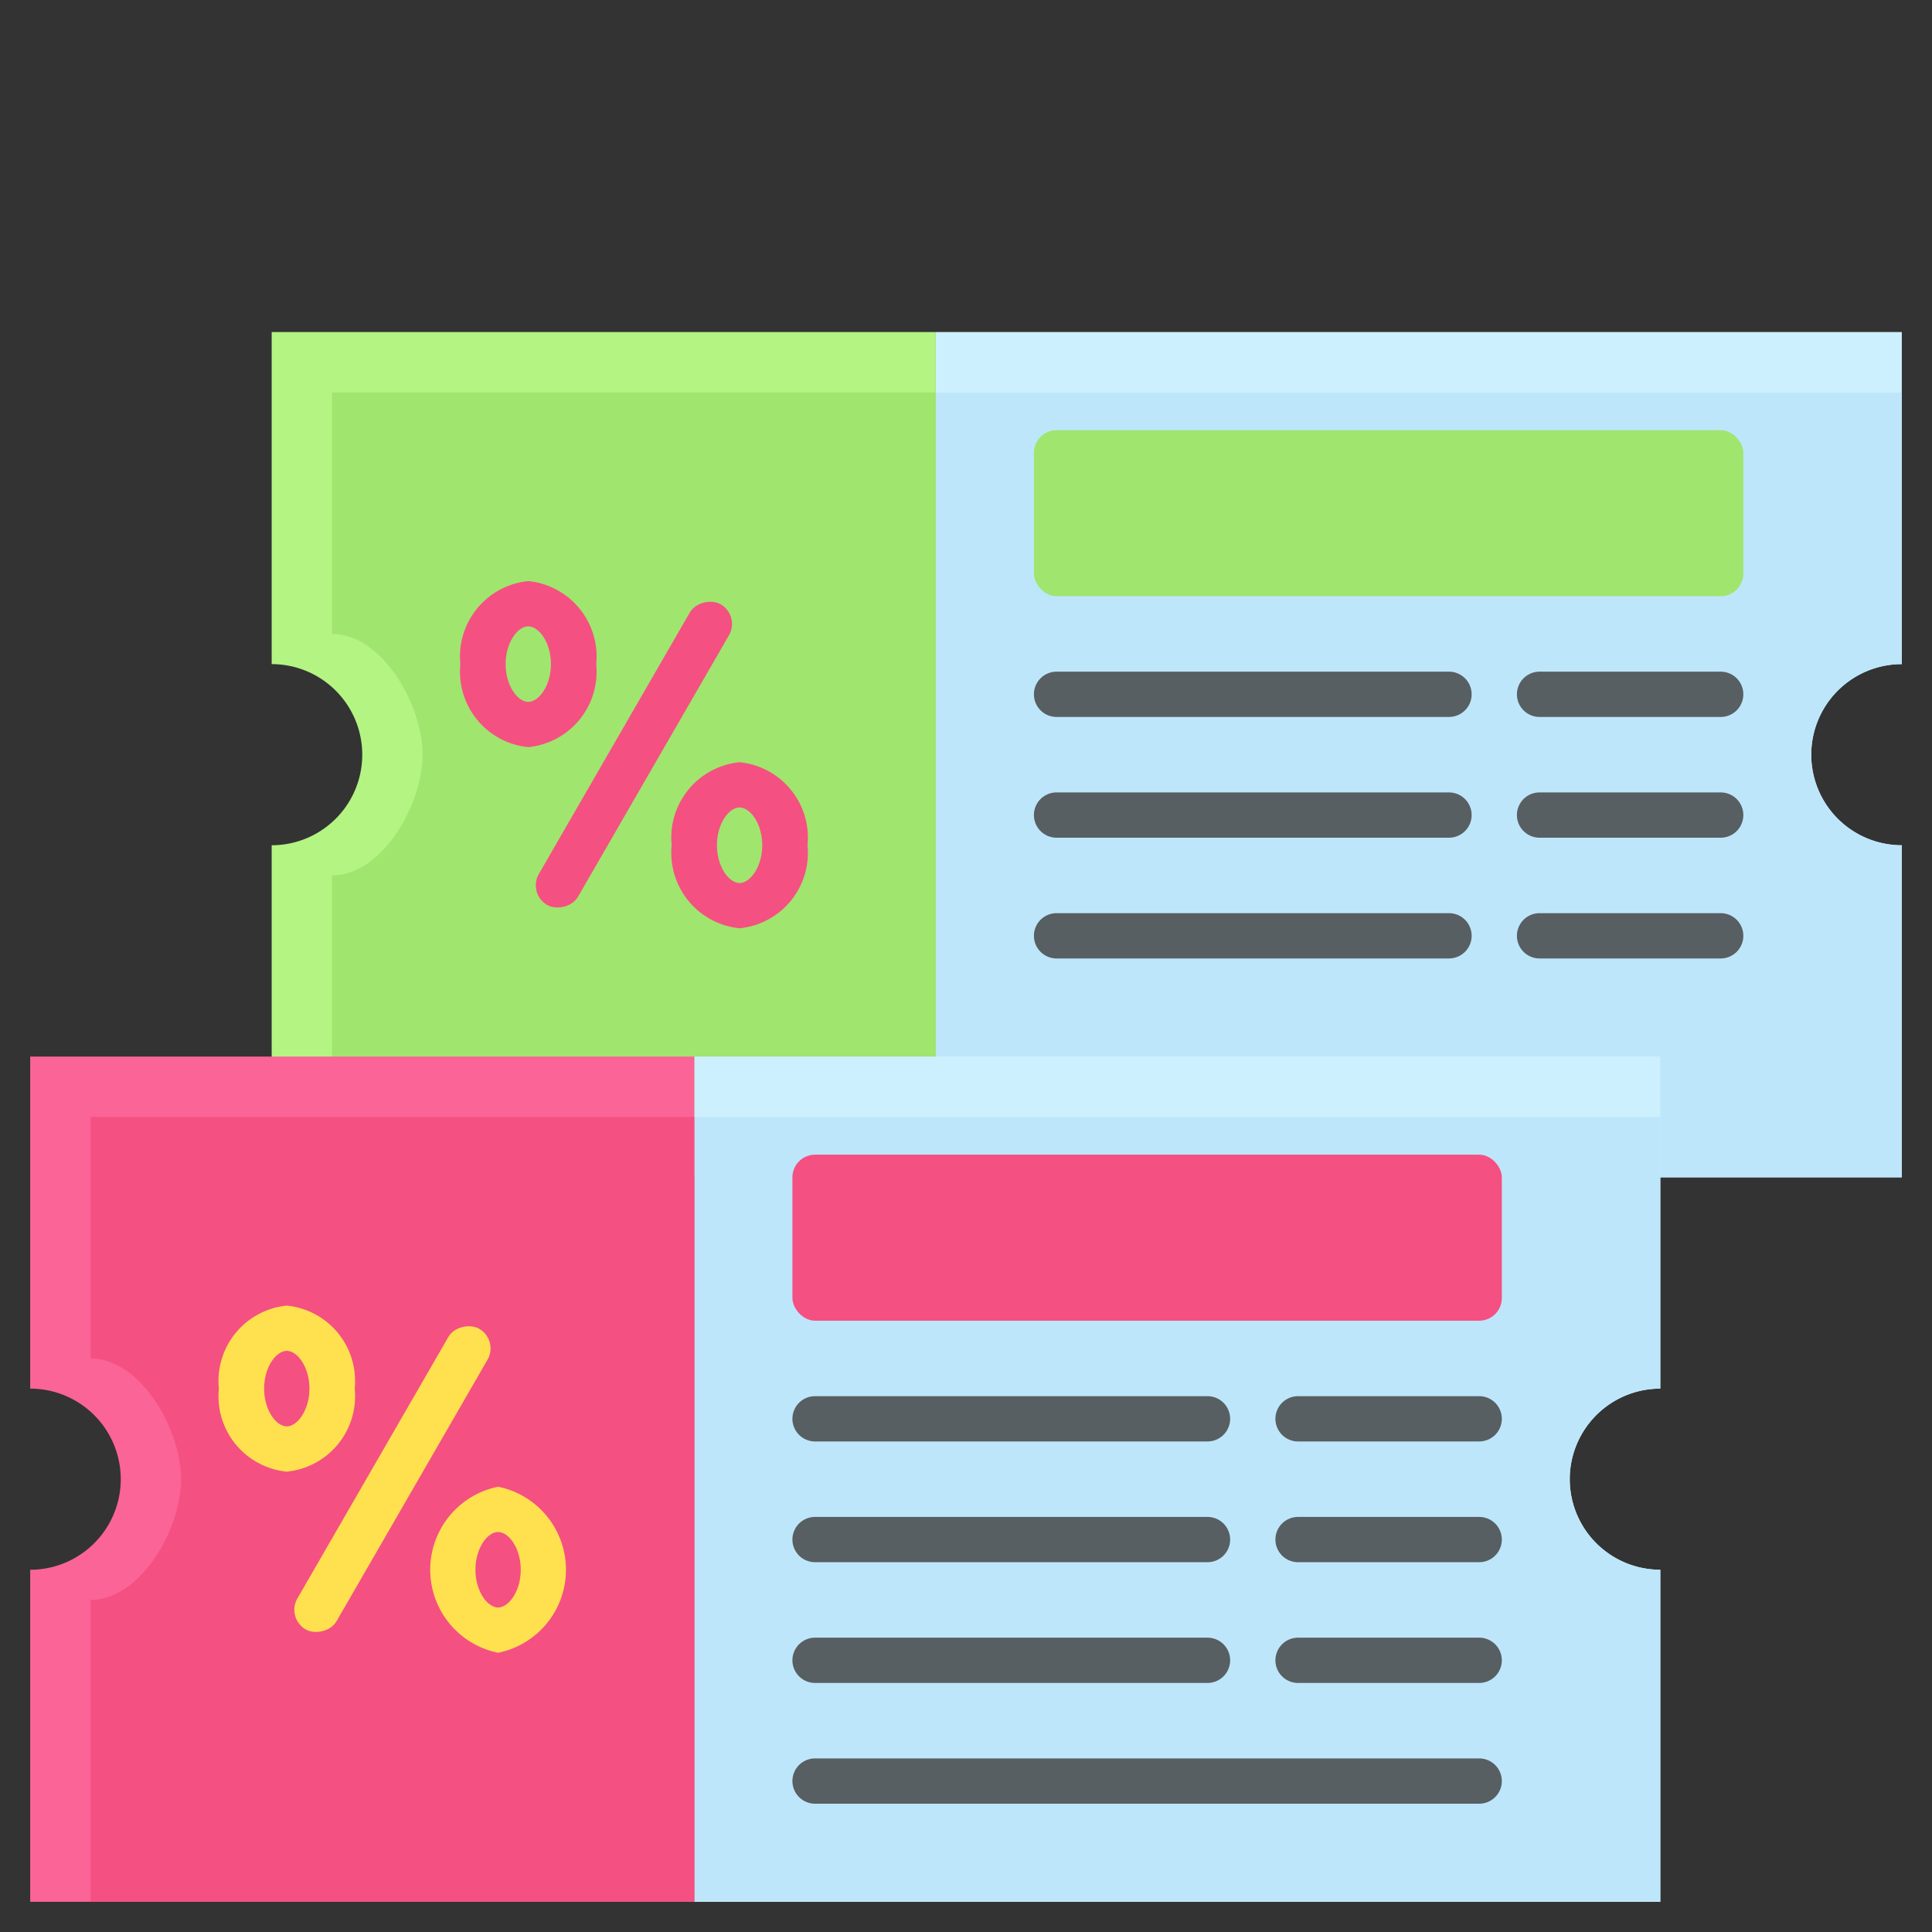 <svg id="Flat" viewBox="0 0 64 64" xmlns="http://www.w3.org/2000/svg"><rect x="0" y="0" width="64" height="64" fill="#333333" stroke="none"/><path d="m63 22v-11h-32v28h32v-11a3 3 0 0 1 0-6z" fill="#cdf0ff"/><path d="m63 22v-9h-32v26h32v-11a3 3 0 0 1 0-6z" fill="#bee6fa"/><path d="m9 11v11a3 3 0 0 1 0 6v11h22v-28z" fill="#b4f482"/><path d="m11 13v8c1.657 0 3 2.343 3 4s-1.343 4-3 4v10h20v-26z" fill="#a0e56e"/><rect fill="#a0e56e" height="5.5" rx=".75" width="23.5" x="34.25" y="14.25"/><rect fill="#f55082" height="1.5" rx=".75" transform="matrix(.5 -.866 .866 .5 -11.151 30.684)" width="11.5" x="15.25" y="24.25"/><path d="m24.5 30.75a2.51 2.51 0 0 1 -2.25-2.75 2.51 2.51 0 0 1 2.25-2.75 2.51 2.51 0 0 1 2.25 2.75 2.51 2.51 0 0 1 -2.25 2.75zm0-4c-.354 0-.75.534-.75 1.25s.4 1.25.75 1.25.75-.534.75-1.25-.396-1.25-.75-1.25z" fill="#f55082"/><path d="m17.5 24.75a2.51 2.51 0 0 1 -2.25-2.75 2.51 2.51 0 0 1 2.25-2.75 2.51 2.51 0 0 1 2.25 2.75 2.51 2.51 0 0 1 -2.25 2.75zm0-4c-.354 0-.75.534-.75 1.25s.4 1.25.75 1.25.75-.534.75-1.25-.396-1.25-.75-1.25z" fill="#f55082"/><path d="m48 23.75h-13a.75.75 0 0 1 0-1.5h13a.75.75 0 0 1 0 1.5z" fill="#575f63"/><path d="m48 27.75h-13a.75.75 0 0 1 0-1.5h13a.75.75 0 0 1 0 1.5z" fill="#575f63"/><path d="m48 31.75h-13a.75.75 0 0 1 0-1.5h13a.75.75 0 0 1 0 1.5z" fill="#575f63"/><path d="m57 23.75h-6a.75.75 0 0 1 0-1.5h6a.75.75 0 0 1 0 1.5z" fill="#575f63"/><path d="m57 27.75h-6a.75.75 0 0 1 0-1.5h6a.75.75 0 0 1 0 1.5z" fill="#575f63"/><path d="m57 31.75h-6a.75.75 0 0 1 0-1.5h6a.75.75 0 0 1 0 1.5z" fill="#575f63"/><path d="m55 46v-11h-32v28h32v-11a3 3 0 0 1 0-6z" fill="#cdf0ff"/><path d="m55 46v-9h-32v26h32v-11a3 3 0 0 1 0-6z" fill="#bee6fa"/><path d="m1 35v11a3 3 0 0 1 0 6v11h22v-28z" fill="#fa6496"/><path d="m3 37v8c1.657 0 3 2.343 3 4s-1.343 4-3 4v10h20v-26z" fill="#f55082"/><rect fill="#f55082" height="5.5" rx=".75" width="23.5" x="26.25" y="38.25"/><rect fill="#ffe150" height="1.5" rx=".75" transform="matrix(.5 -.866 .866 .5 -35.934 35.755)" width="11.5" x="7.25" y="48.25"/><path d="m16.5 54.75a2.806 2.806 0 0 1 0-5.5 2.806 2.806 0 0 1 0 5.5zm0-4c-.354 0-.75.534-.75 1.25s.4 1.25.75 1.25.75-.534.75-1.25-.396-1.25-.75-1.25z" fill="#ffe150"/><path d="m9.5 48.75a2.51 2.51 0 0 1 -2.25-2.75 2.51 2.51 0 0 1 2.25-2.75 2.51 2.51 0 0 1 2.25 2.75 2.51 2.51 0 0 1 -2.25 2.75zm0-4c-.354 0-.75.534-.75 1.25s.4 1.25.75 1.25.75-.534.75-1.25-.396-1.25-.75-1.25z" fill="#ffe150"/><g fill="#575f63"><path d="m40 47.75h-13a.75.75 0 0 1 0-1.5h13a.75.75 0 0 1 0 1.5z"/><path d="m40 51.75h-13a.75.75 0 0 1 0-1.5h13a.75.75 0 0 1 0 1.5z"/><path d="m40 55.75h-13a.75.75 0 0 1 0-1.5h13a.75.75 0 0 1 0 1.5z"/><path d="m49 59.75h-22a.75.75 0 0 1 0-1.5h22a.75.75 0 0 1 0 1.5z"/><path d="m49 47.75h-6a.75.75 0 0 1 0-1.5h6a.75.75 0 0 1 0 1.5z"/><path d="m49 51.75h-6a.75.75 0 0 1 0-1.5h6a.75.75 0 0 1 0 1.5z"/><path d="m49 55.75h-6a.75.75 0 0 1 0-1.5h6a.75.75 0 0 1 0 1.5z"/></g></svg>